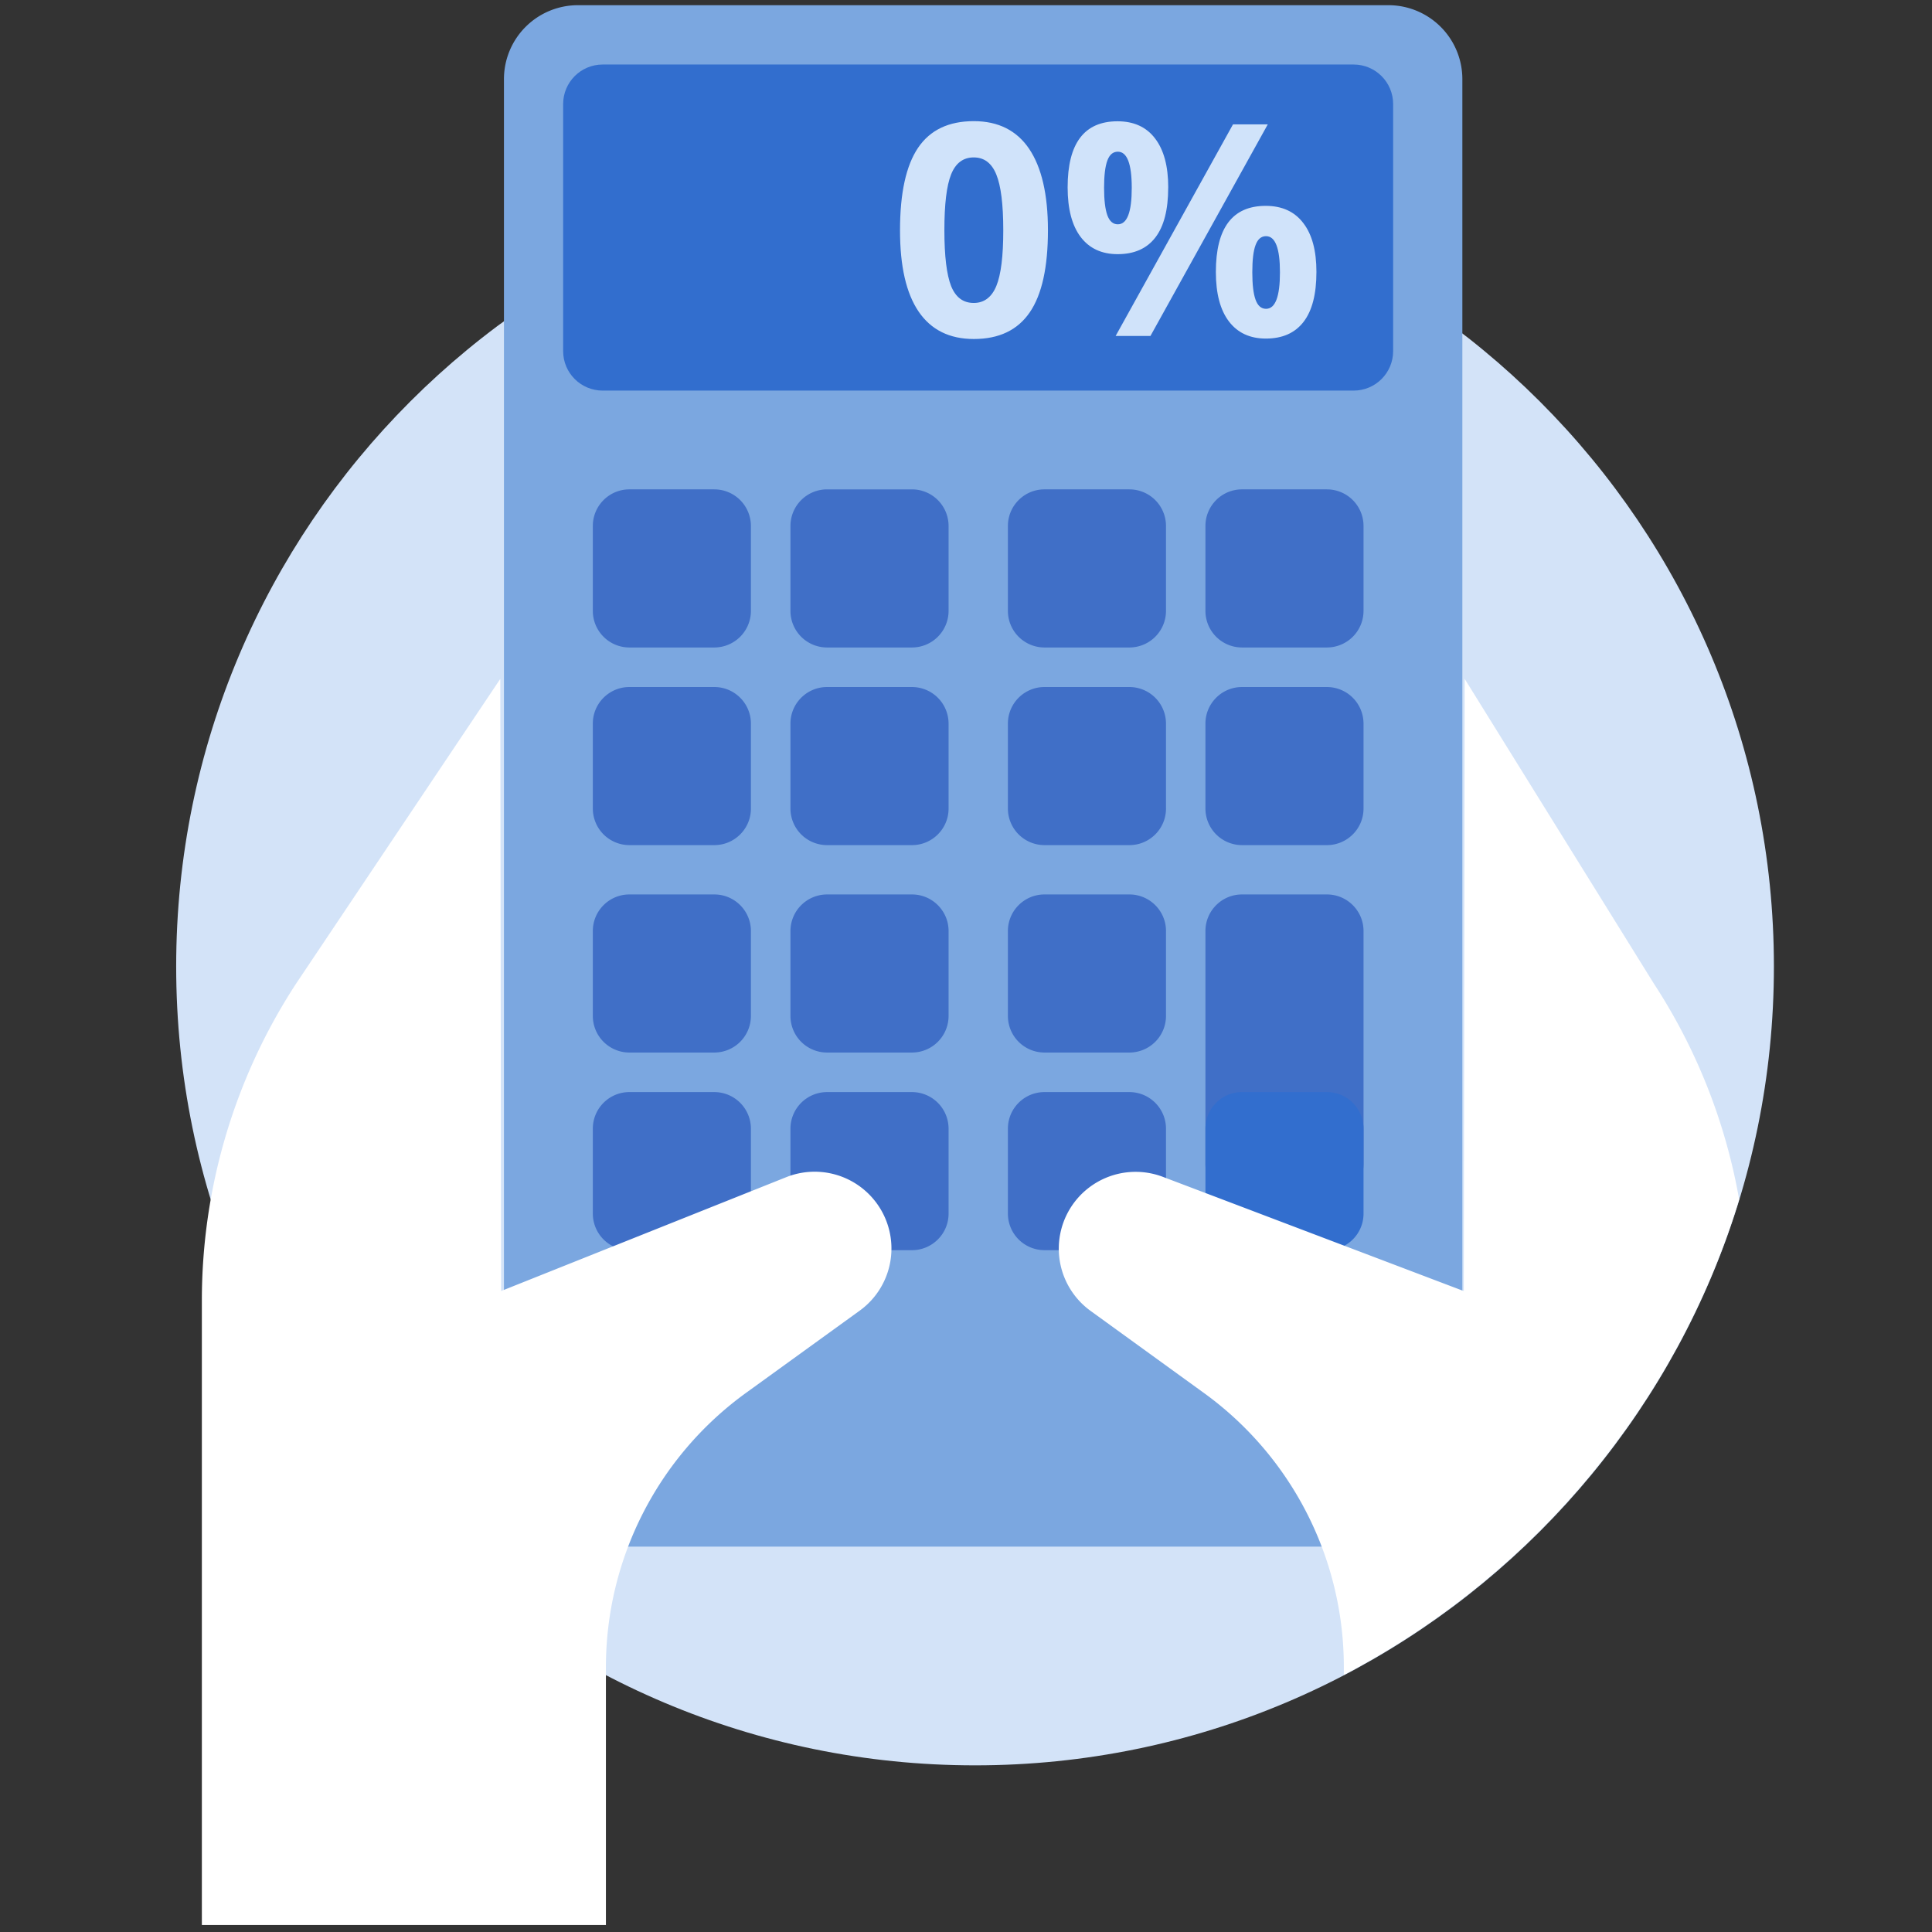<svg width="58" height="58" fill="none" xmlns="http://www.w3.org/2000/svg"><rect width="100%" height="100%" fill="#333333" stroke="none"/><g clip-path="url(#clip0)"><path d="M29.272 52.997c13.245 0 23.982-10.738 23.982-23.983 0-13.245-10.737-23.983-23.982-23.983S5.289 15.77 5.289 29.014c0 13.245 10.737 23.983 23.983 23.983z" fill="#D3E3F8"/><path d="M43.902 44.209a2.22 2.22 0 01-2.222 2.222H17.35a2.22 2.22 0 01-2.221-2.222V2.378A2.22 2.22 0 0117.35.156h24.33a2.22 2.22 0 012.221 2.222v41.831z" fill="#7BA7E0"/><path d="M22.543 18.34a1.1 1.1 0 01-1.098 1.098h-2.55a1.099 1.099 0 01-1.098-1.098v-2.551c0-.605.492-1.098 1.097-1.098h2.551a1.1 1.1 0 011.098 1.098v2.551zm5.934 0a1.1 1.1 0 01-1.098 1.098h-2.551a1.099 1.099 0 01-1.098-1.098v-2.551a1.1 1.1 0 011.098-1.098h2.551a1.1 1.1 0 011.098 1.098v2.551zm6.527 0a1.1 1.1 0 01-1.098 1.098h-2.55a1.099 1.099 0 01-1.098-1.098v-2.551c0-.605.492-1.098 1.097-1.098h2.551a1.1 1.1 0 011.098 1.098v2.551zm5.93 0a1.1 1.1 0 01-1.098 1.098h-2.551a1.099 1.099 0 01-1.097-1.098v-2.551c0-.605.492-1.098 1.097-1.098h2.551a1.1 1.1 0 011.098 1.098v2.551zm-18.391 5.934c0 .605-.492 1.097-1.098 1.097h-2.55a1.099 1.099 0 01-1.098-1.097v-2.552c0-.605.492-1.097 1.097-1.097h2.551c.606 0 1.098.492 1.098 1.098v2.55zm5.934 0c0 .605-.493 1.097-1.098 1.097h-2.551a1.099 1.099 0 01-1.098-1.097v-2.552c0-.605.493-1.097 1.098-1.097h2.551a1.1 1.1 0 011.098 1.098v2.55zm6.527 0c0 .605-.492 1.097-1.098 1.097h-2.55a1.099 1.099 0 01-1.098-1.097v-2.552c0-.605.492-1.097 1.097-1.097h2.551a1.1 1.1 0 011.098 1.098v2.55zm5.93 0c0 .605-.493 1.097-1.098 1.097h-2.551a1.099 1.099 0 01-1.097-1.097v-2.552c0-.605.492-1.097 1.097-1.097h2.551a1.1 1.1 0 011.098 1.098v2.55zM22.543 30.5a1.1 1.1 0 01-1.098 1.098h-2.55a1.099 1.099 0 01-1.098-1.098v-2.55c0-.606.492-1.098 1.097-1.098h2.551c.606 0 1.098.492 1.098 1.097V30.5zm5.934 0a1.1 1.1 0 01-1.098 1.098h-2.551A1.099 1.099 0 0123.73 30.5v-2.55a1.1 1.1 0 011.098-1.098h2.551c.605 0 1.098.492 1.098 1.097V30.5zm6.527 0a1.1 1.1 0 01-1.098 1.098h-2.55a1.099 1.099 0 01-1.098-1.098v-2.55c0-.606.492-1.098 1.097-1.098h2.551c.605 0 1.098.492 1.098 1.097V30.5zm5.93 4.45c0 .605-.493 1.097-1.098 1.097h-2.551a1.099 1.099 0 01-1.097-1.097v-7c0-.606.492-1.098 1.097-1.098h2.551c.605 0 1.098.492 1.098 1.097v7zm-18.391 1.484c0 .605-.492 1.097-1.098 1.097h-2.55a1.099 1.099 0 01-1.098-1.097v-2.551c0-.605.492-1.098 1.097-1.098h2.551a1.1 1.1 0 011.098 1.098v2.55zm5.934 0c0 .605-.493 1.097-1.098 1.097h-2.551a1.099 1.099 0 01-1.098-1.097v-2.551a1.1 1.1 0 011.098-1.098h2.551a1.1 1.1 0 011.098 1.098v2.55zm6.527 0c0 .605-.492 1.097-1.098 1.097h-2.55a1.099 1.099 0 01-1.098-1.097v-2.551c0-.605.492-1.098 1.097-1.098h2.551a1.1 1.1 0 011.098 1.098v2.55z" fill="#406FC7"/><path d="M40.934 36.434c0 .605-.493 1.097-1.098 1.097h-2.551a1.099 1.099 0 01-1.097-1.097v-2.551c0-.605.492-1.098 1.097-1.098h2.551a1.1 1.1 0 011.098 1.098v2.55z" fill="#326ECE"/><path d="M15.02 20.379l-6.13 9.148a17.397 17.397 0 00-2.83 9.513v18.75h12.13v-7.739c0-3.263 1.566-6.327 4.209-8.238l3.408-2.465a2.303 2.303 0 00.454-3.301 2.304 2.304 0 00-2.646-.712l-8.572 3.423-.024-18.38zm37.19 15.626a17.345 17.345 0 00-2.562-6.48l-5.678-9.146-.026 18.38-9.02-3.424a2.306 2.306 0 00-2.192 4.013l3.404 2.465a10.153 10.153 0 014.207 8.238v.231c5.636-2.948 9.981-8.08 11.868-14.276z" fill="#fff"/><path d="M41.823 10.54c0 .655-.53 1.186-1.186 1.186H18.093c-.656 0-1.187-.53-1.187-1.186V3.124c0-.656.531-1.187 1.187-1.187h22.544c.655 0 1.186.531 1.186 1.187v7.416z" fill="#326ECE"/><path d="M31.46 6.912c0 1.109-.18 1.93-.546 2.465-.365.533-.922.8-1.679.8-.732 0-1.284-.275-1.658-.824-.374-.552-.558-1.362-.558-2.438 0-1.122.182-1.946.543-2.48.362-.534.92-.798 1.673-.798.733 0 1.288.279 1.662.833.373.555.563 1.368.563 2.442zm-3.109 0c0 .78.069 1.337.202 1.676.137.338.362.507.68.507.31 0 .54-.172.679-.513.14-.342.207-.9.207-1.668 0-.78-.07-1.337-.21-1.678-.14-.342-.365-.51-.677-.51-.314 0-.542.168-.679.51-.136.34-.202.895-.202 1.676zm6.719-1.284c0 .667-.127 1.166-.385 1.501-.258.335-.635.501-1.133.501-.478 0-.849-.172-1.11-.516-.26-.344-.391-.84-.391-1.489 0-1.323.498-1.984 1.498-1.984.49 0 .866.172 1.127.516.264.344.395.833.395 1.471zm-1.925.009c0 .368.033.644.098.825.066.18.17.272.315.272.279 0 .418-.364.418-1.094 0-.724-.14-1.086-.418-1.086-.146 0-.25.09-.315.267-.065.175-.098.448-.098.816zm4.915-1.904l-3.523 6.353h-1.045l3.524-6.353h1.044zm1.46 4.431c0 .665-.128 1.163-.386 1.498-.258.335-.634.502-1.133.502-.477 0-.848-.172-1.11-.517-.26-.344-.39-.836-.39-1.483 0-1.323.498-1.984 1.497-1.984.49 0 .866.172 1.127.516.264.341.395.83.395 1.468zm-1.925.01c0 .367.032.643.098.824.065.18.169.273.314.273.279 0 .418-.365.418-1.095 0-.724-.139-1.086-.418-1.086-.145 0-.249.09-.314.267-.066.175-.098.448-.098.816z" fill="#D0E3FA"/></g><defs><clipPath id="clip0"><path fill="#fff" d="M0 .156h57.547v57.843H0z"/></clipPath></defs></svg>